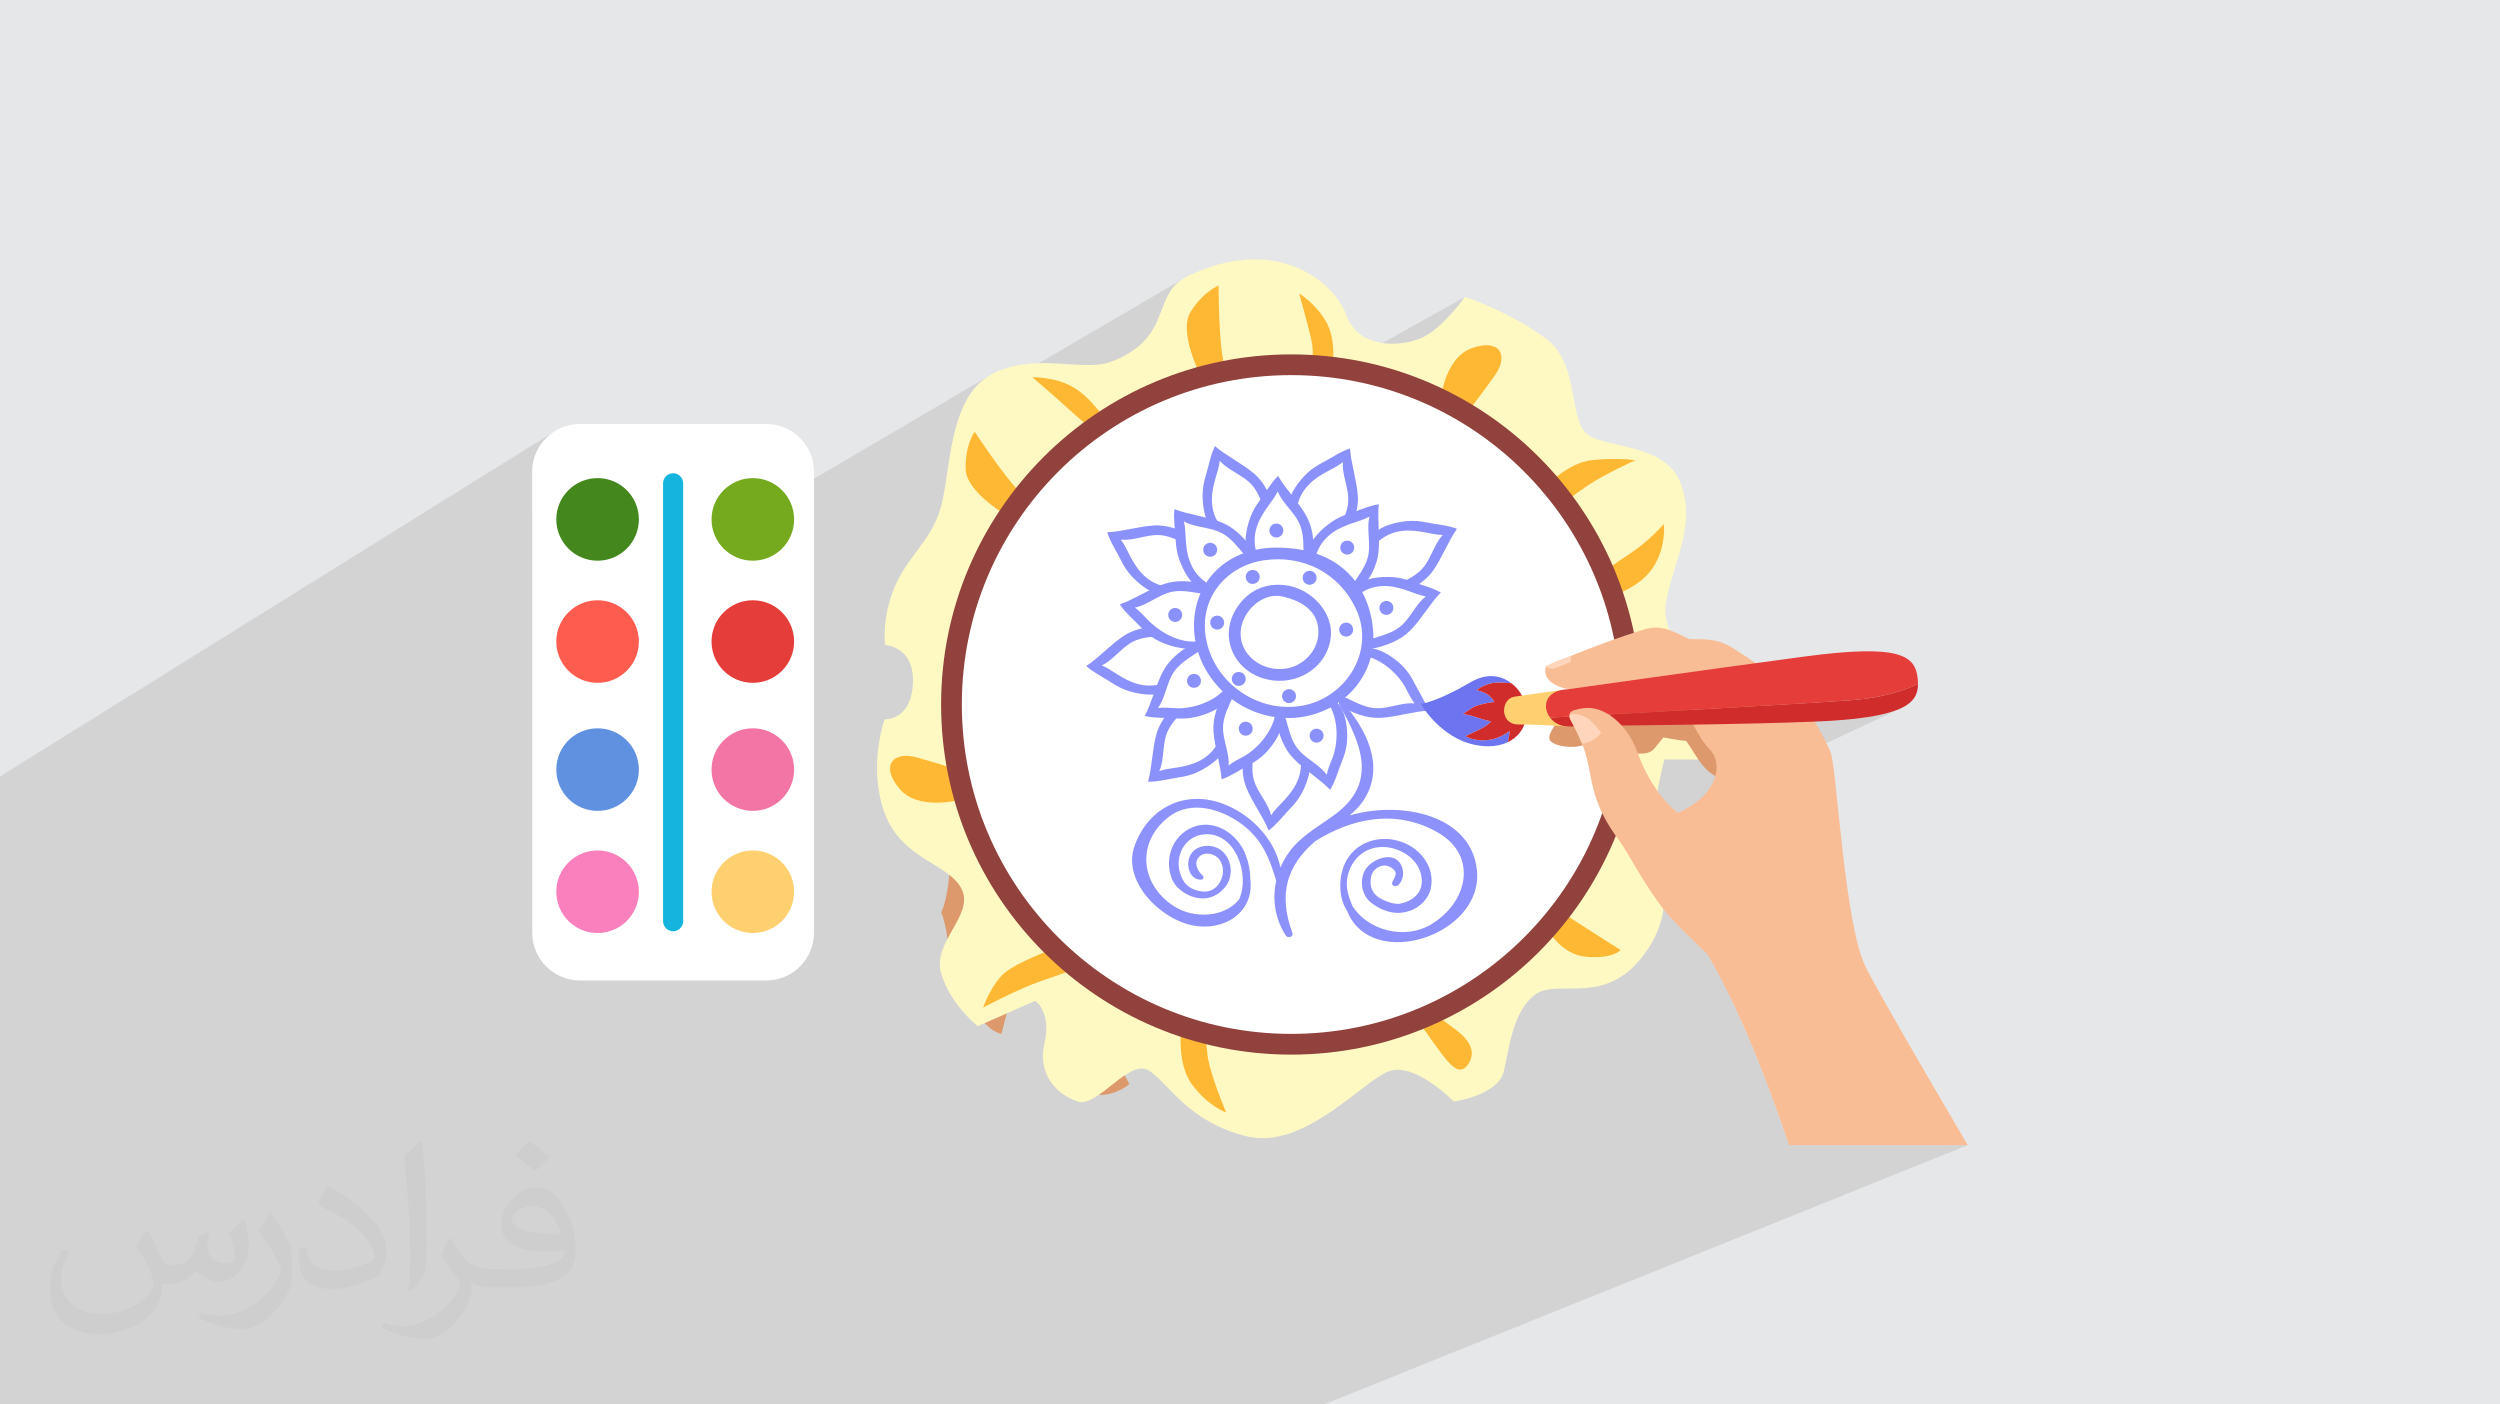<?xml version="1.0" encoding="UTF-8"?>
<!DOCTYPE svg PUBLIC "-//W3C//DTD SVG 1.1//EN" "http://www.w3.org/Graphics/SVG/1.1/DTD/svg11.dtd">
<!-- Creator: CorelDRAW 2020 (64-Bit) -->
<svg xmlns="http://www.w3.org/2000/svg" xml:space="preserve" width="94.192mm" height="52.917mm" version="1.1" style="shape-rendering:geometricPrecision; text-rendering:geometricPrecision; image-rendering:optimizeQuality; fill-rule:evenodd; clip-rule:evenodd"
viewBox="0 0 9404.92 5283.66"
 xmlns:xlink="http://www.w3.org/1999/xlink"
 xmlns:xodm="http://www.corel.com/coreldraw/odm/2003">
 <defs>
  <style type="text/css">
   <![CDATA[
    .fil0 {fill:#E6E7E8}
    .fil16 {fill:#14B4DF;fill-rule:nonzero}
    .fil20 {fill:#44871D;fill-rule:nonzero}
    .fil18 {fill:#6091E0;fill-rule:nonzero}
    .fil11 {fill:#6C75EF;fill-rule:nonzero}
    .fil22 {fill:#76AA1E;fill-rule:nonzero}
    .fil8 {fill:#8B91FB;fill-rule:nonzero}
    .fil9 {fill:#8C91FC;fill-rule:nonzero}
    .fil6 {fill:#91423C;fill-rule:nonzero}
    .fil12 {fill:#D12C2C;fill-rule:nonzero}
    .fil3 {fill:#DD996B;fill-rule:nonzero}
    .fil14 {fill:#E53D39;fill-rule:nonzero}
    .fil21 {fill:#F275A5;fill-rule:nonzero}
    .fil17 {fill:#F980BC;fill-rule:nonzero}
    .fil10 {fill:#F9BD95;fill-rule:nonzero}
    .fil4 {fill:#FEF9C3;fill-rule:nonzero}
    .fil19 {fill:#FF5C50;fill-rule:nonzero}
    .fil5 {fill:#FFB834;fill-rule:nonzero}
    .fil13 {fill:#FFD070;fill-rule:nonzero}
    .fil15 {fill:#FFD6BB;fill-rule:nonzero}
    .fil7 {fill:white;fill-rule:nonzero}
    .fil2 {fill:#373435;fill-opacity:0.031}
    .fil1 {fill:#2B2A29;fill-opacity:0.102}
   ]]>
  </style>
 </defs>
 <g id="Layer_x0020_1">
  <polygon class="fil0" points="-0,0 9404.92,0 9404.92,5283.66 -0,5283.66 "/>
  <polygon class="fil1" points="-0,4634.22 -0,4637.76 -0,4642.37 -0,4646.6 -0,4648.55 -0,4650.53 -0,4653.32 -0,4653.8 -0,4655.87 -0,4657.1 -0,4661.18 -0,4663.94 -0,4667.77 -0,4686.27 -0,4687.7 -0,4688.53 -0,4689.3 -0,4693.96 -0,4696.48 -0,4699.05 -0,4702.98 -0,4707.46 -0,4709.1 -0,4709.13 -0,4709.8 -0,4710 -0,4715.47 -0,4716.35 -0,4720.34 -0,4724.61 -0,4725.66 -0,4730.08 -0,4733.65 -0,4742.77 -0,4745.51 -0,4755.55 -0,4758.24 -0,4760.66 -0,4766.17 -0,4769.08 -0,4778.14 -0,4785.92 -0,4790.4 -0,4790.91 -0,4790.94 -0,4791.87 -0,4803 -0,4811.35 -0,4812.89 -0,4815.92 -0,4819.61 -0,4820.34 -0,4825.81 -0,4835.95 -0,4839.68 -0,4842.42 -0,4865.77 -0,4870.03 -0,4883.78 -0,4886.46 -0,4888.57 -0,4893.24 -0,4899.42 -0,4901.74 -0,4914.44 -0,4919.06 -0,4931.95 -0,4933.59 -0,4949.35 -0,4951.98 -0,4963.3 -0,4964.89 -0,4981.83 -0,4984.29 -0,4987.42 -0,4989.42 -0,4993.26 -0,4996.56 -0,4997.15 -0,5004.81 -0,5012.14 -0,5015.46 -0,5019.24 -0,5022.88 -0,5030.38 -0,5044.99 -0,5063.86 -0,5080.63 -0,5082.4 -0,5083.17 -0,5090.08 -0,5099.85 -0,5112.01 -0,5114.57 -0,5115.11 -0,5127.95 -0,5130.43 -0,5133.3 -0,5135.62 -0,5146.68 -0,5148.14 -0,5150.7 -0,5154.97 -0,5156.76 -0,5158.44 -0,5159.63 -0,5162 -0,5164.21 -0,5170.37 -0,5172.52 -0,5174.5 -0,5177.33 -0,5185.95 -0,5193.59 -0,5221.58 -0,5225.52 -0,5232.02 -0,5241.71 -0,5242.43 -0,5244.91 -0,5251.37 -0,5251.45 -0,5254.84 -0,5261.77 -0,5262.24 -0,5283.66 0.01,5283.66 1.84,5283.66 5.41,5283.66 11.45,5283.66 14.28,5283.66 37.98,5283.66 75.08,5283.66 77.79,5283.66 97.51,5283.66 109.3,5283.66 132.83,5283.66 133.72,5283.66 142.26,5283.66 142.82,5283.66 146.39,5283.66 179.14,5283.66 194.15,5283.66 204.77,5283.66 208.82,5283.66 231.06,5283.66 267.54,5283.66 272.95,5283.66 288.54,5283.66 310.52,5283.66 327.01,5283.66 334.3,5283.66 343.95,5283.66 354.69,5283.66 380.48,5283.66 389.06,5283.66 398.34,5283.66 449.13,5283.66 454.01,5283.66 464.05,5283.66 478.79,5283.66 479.25,5283.66 494.95,5283.66 500.96,5283.66 514.56,5283.66 518.66,5283.66 523.43,5283.66 543.59,5283.66 553.59,5283.66 560.78,5283.66 575.79,5283.66 579.82,5283.66 579.86,5283.66 581.83,5283.66 599.13,5283.66 603.16,5283.66 610.25,5283.66 621.16,5283.66 635.56,5283.66 637.85,5283.66 644.53,5283.66 649.68,5283.66 656.9,5283.66 669.34,5283.66 678.77,5283.66 745.69,5283.66 762.88,5283.66 772.33,5283.66 775.29,5283.66 775.51,5283.66 777.79,5283.66 809.78,5283.66 812.59,5283.66 823.52,5283.66 825.94,5283.66 830.62,5283.66 853.94,5283.66 876.52,5283.66 882.54,5283.66 884.31,5283.66 922.27,5283.66 933.78,5283.66 955.22,5283.66 956.25,5283.66 964.82,5283.66 970.49,5283.66 971.72,5283.66 973.85,5283.66 1003.37,5283.66 1009.43,5283.66 1009.47,5283.66 1048.1,5283.66 1069.73,5283.66 1083.27,5283.66 1110.09,5283.66 1136.52,5283.66 1140.87,5283.66 1148.57,5283.66 1151.33,5283.66 1153.58,5283.66 1155.2,5283.66 1157.69,5283.66 1161.26,5283.66 1227.05,5283.66 1244.68,5283.66 1280.06,5283.66 1280.41,5283.66 1292.09,5283.66 1305.31,5283.66 1336.43,5283.66 1364.15,5283.66 1371.11,5283.66 1404.38,5283.66 1497.32,5283.66 1505.69,5283.66 1506.41,5283.66 1524.6,5283.66 1535.51,5283.66 1538.69,5283.66 1547.82,5283.66 1560.51,5283.66 1571.38,5283.66 1597.17,5283.66 1608.04,5283.66 1631.01,5283.66 1632.02,5283.66 1638.5,5283.66 1667.62,5283.66 1703.46,5283.66 1833.46,5283.66 1855.84,5283.66 2069.86,5283.66 2144.38,5283.66 2156.72,5283.66 2186.59,5283.66 2190.98,5283.66 2234.12,5283.66 2306.75,5283.66 2315.48,5283.66 2346.56,5283.66 2355.66,5283.66 2430.44,5283.66 2431.02,5283.66 2438.6,5283.66 2438.8,5283.66 2506.91,5283.66 2569.08,5283.66 2645.01,5283.66 2660.76,5283.66 2771.2,5283.66 2878.22,5283.66 2909.8,5283.66 3017.65,5283.66 4367.49,5283.66 4980,5283.66 7402.57,4308.01 6730.41,4308.01 6722.26,4284.02 6713.89,4259.64 6705.28,4234.89 6696.44,4209.8 6687.39,4184.41 6678.12,4158.75 6668.63,4132.88 6658.95,4106.81 6649.06,4080.59 6638.98,4054.25 6628.7,4027.82 6618.25,4001.35 6607.61,3974.86 6596.79,3948.4 6585.81,3921.99 6574.66,3895.68 6563.34,3869.5 6551.88,3843.49 6540.27,3817.67 6528.51,3792.1 6516.6,3766.8 6511.45,3756.09 6770.96,3642.64 6758.11,3647.56 6744.7,3652.07 6730.79,3656.17 6716.49,3659.86 6701.86,3663.11 6687,3665.95 6671.99,3668.36 6656.91,3670.32 6641.84,3671.85 6626.89,3672.94 6612.11,3673.58 6597.6,3673.76 6583.45,3673.48 6569.73,3672.74 6556.54,3671.53 6543.95,3669.85 6532.06,3667.7 6520.94,3665.06 6510.67,3661.94 6501.35,3658.33 6493.05,3654.23 6485.87,3649.62 6479.88,3644.51 6468.61,3633.36 6456.35,3621.42 6443.25,3608.8 6429.47,3595.61 6423.89,3590.28 6416.95,3578.47 6404.01,3557.22 6390.98,3536.62 6377.87,3516.67 6372.28,3507.73 6366.49,3497.35 6360.52,3485.62 6354.41,3472.69 6348.17,3458.64 6341.83,3443.61 6335.41,3427.7 6328.94,3411.02 6322.45,3393.68 6315.96,3375.81 6309.49,3357.52 6303.07,3338.91 6296.72,3320.1 6290.47,3301.21 6284.34,3282.34 6278.35,3263.62 6272.54,3245.16 6266.92,3227.06 6261.53,3209.45 6256.38,3192.43 6251.51,3176.12 6246.92,3160.64 6242.65,3146.09 6238.73,3132.59 6235.18,3120.25 6232.03,3109.18 6229.28,3099.52 6228.54,3096.88 6313.74,3057.07 6328.45,3050.1 6344.07,3041.71 6344.75,3041.29 7147.03,2666.43 7136.18,2670.96 7124.3,2675.3 7111.35,2679.45 7097.3,2683.43 7082.09,2687.2 7065.68,2690.79 7048.05,2694.16 7029.14,2697.33 7008.91,2700.28 6987.31,2703.03 6964.32,2705.54 6939.87,2707.84 6926.41,2708.91 7215.45,2573.21 7204.67,2578.14 7193.32,2583.01 7181.4,2587.81 7168.89,2592.53 7155.79,2597.12 7142.07,2601.57 7127.74,2605.86 7112.78,2609.98 7097.2,2613.89 7080.95,2617.57 7064.07,2621 7046.51,2624.17 7028.28,2627.03 7009.38,2629.58 6989.77,2631.8 6969.47,2633.64 6952.76,2634.94 6933.14,2636.37 6910.79,2637.93 6885.85,2639.59 6858.51,2641.38 6828.92,2643.26 6797.28,2645.24 6763.74,2647.29 6728.47,2649.42 6691.65,2651.62 6653.44,2653.87 6614.01,2656.17 6573.54,2658.52 6532.18,2660.89 6490.11,2663.3 6447.52,2665.71 6404.55,2668.13 6361.38,2670.56 6344.73,2671.49 6343.55,2668.83 6336.34,2652.07 6329.97,2636.77 6324.53,2623.32 6320.11,2612.15 6316.84,2603.65 6314.8,2598.25 6314.1,2596.35 6313.22,2596.4 6310.67,2596.55 6306.5,2596.79 6300.83,2597.11 6293.74,2597.49 6285.33,2597.92 6275.69,2598.4 6264.9,2598.92 6253.05,2599.44 6240.25,2599.99 6226.58,2600.53 6212.14,2601.07 6197,2601.58 6181.27,2602.06 6173.39,2602.27 6172.89,2582.53 6167.81,2515.64 6159.44,2449.72 6147.85,2384.86 6133.14,2321.14 6115.4,2258.64 6104.45,2226.27 6119.23,2218.84 6130.67,2212.68 6142.66,2205.61 6154.98,2197.59 6167.39,2188.61 6179.66,2178.63 6191.58,2167.66 6202.88,2155.65 6213.36,2142.58 6222.79,2128.43 6230.95,2113.74 6237.87,2099.18 6243.63,2084.84 6248.35,2070.84 6252.11,2057.32 6255.03,2044.35 6257.2,2032.08 6258.71,2020.62 6259.68,2010.07 6260.19,2000.56 6260.35,1992.19 6260.26,1985.09 6260.02,1979.36 6259.72,1975.14 6259.47,1972.51 6259.36,1971.62 6045.36,2080.68 6044.73,2079.28 6015.64,2022.49 5983.93,1967.33 5949.67,1913.89 5916.3,1866.96 5918.65,1865.15 5934.77,1853.14 5953.43,1839.76 5974.53,1825.27 5986.32,1817.63 5986.58,1817.47 6152.21,1731.18 6151.34,1731.07 6148.78,1730.75 6144.63,1730.28 6138.98,1729.71 6131.92,1729.08 6123.55,1728.42 6113.94,1727.8 6103.21,1727.27 6091.44,1726.85 6078.72,1726.6 6065.14,1726.56 6050.79,1726.78 6035.76,1727.3 6020.16,1728.18 6004.06,1729.46 5987.57,1731.18 5971.05,1733.96 5954.87,1738.23 5939.15,1743.75 5923.96,1750.29 5909.41,1757.64 5852.3,1787.61 5832.45,1764.71 5788.85,1718.96 5743.1,1675.35 5695.31,1633.96 5645.55,1594.86 5593.91,1558.13 5540.89,1524.14 5548.54,1514.15 5556.92,1503.13 5565.8,1491.37 5575.11,1478.96 5584.73,1466.01 5594.56,1452.65 5604.51,1438.98 5614.47,1425.12 5624.35,1411.18 5633.13,1397.36 5639.92,1383.9 5644.72,1370.92 5647.57,1358.56 5648.47,1346.98 5647.44,1336.3 5644.5,1326.67 5639.68,1318.23 5632.99,1311.13 5624.45,1305.48 5614.09,1301.46 5601.91,1299.18 5587.94,1298.8 5572.19,1300.46 5554.7,1304.29 5535.47,1310.43 5516.5,1319.23 5331.07,1421.26 5310.37,1413.1 5249.16,1392.4 5186.67,1374.65 5170.39,1370.89 5365.24,1262.61 5379.7,1253.56 5394.05,1243.13 5408.18,1231.62 5421.93,1219.31 5435.19,1206.53 5447.81,1193.55 5459.67,1180.68 5470.64,1168.22 5480.56,1156.45 5489.33,1145.68 5496.8,1136.2 5502.85,1128.31 5507.32,1122.31 5510.11,1118.49 5511.07,1117.15 5087.52,1353.62 5058.07,1348.36 5015.92,1343 5016.13,1335.28 5016.08,1323.84 5015.6,1311.56 5014.6,1298.63 5012.96,1285.2 5010.6,1271.45 5007.42,1257.51 5003.31,1243.58 4998.16,1229.81 4991.9,1216.36 4984.7,1203.47 4976.91,1191.28 4968.67,1179.79 4960.13,1169.04 4951.44,1159.04 4942.75,1149.8 4934.19,1141.36 4925.92,1133.72 4918.07,1126.9 4910.8,1120.94 4904.25,1115.84 4898.56,1111.63 4893.88,1108.31 4890.37,1105.93 4888.14,1104.48 4887.37,1103.99 4591.51,1273.48 4591.08,1268.37 4589.39,1243.63 4588,1218.69 4586.89,1194.11 4586.02,1170.43 4585.36,1148.15 4584.89,1127.84 4584.57,1110.02 4584.37,1095.22 4584.27,1083.99 4584.23,1076.86 4584.22,1074.36 4581.73,1075.41 4574.74,1078.83 4564.01,1085.02 4353.69,1207.26 4355.52,1203.26 4360.31,1191.93 4364.81,1180.65 4369.13,1169.49 4373.35,1158.45 4377.58,1147.56 4381.94,1136.87 4386.5,1126.39 4391.38,1116.17 4396.67,1106.22 4402.49,1096.58 4408.93,1087.28 4416.07,1078.35 4424.04,1069.82 4432.94,1061.72 4442.85,1054.08 4453.89,1046.94 3622.04,1533.93 3627.39,1522.29 3635.38,1506.85 3644.03,1492.02 3653.42,1477.86 3663.55,1464.43 3674.5,1451.78 3686.28,1439.99 3698.94,1429.1 3712.51,1419.17 3727.05,1410.27 2957.63,1862.73 2951.98,1855.17 2941.96,1844.15 2930.92,1834.12 2918.96,1825.18 2906.16,1817.4 2892.58,1810.86 2878.3,1805.64 2863.42,1801.81 2848,1799.46 2832.12,1798.66 2816.24,1799.46 2800.82,1801.81 2785.93,1805.64 2771.66,1810.86 2758.08,1817.4 2570.04,1929.33 2570.04,1818.09 2569.27,1810.49 2567.05,1803.4 2563.56,1796.98 2558.93,1791.38 2553.32,1786.75 2546.9,1783.26 2539.82,1781.04 2532.24,1780.27 2524.64,1781.04 2517.55,1783.26 2511.12,1786.75 2377.14,1867.56 2376.88,1867.13 2367.94,1855.17 2357.91,1844.15 2346.88,1834.12 2334.92,1825.18 2322.11,1817.4 2308.54,1810.86 2294.26,1805.64 2279.38,1801.81 2263.95,1799.46 2248.08,1798.66 2232.2,1799.46 2216.77,1801.81 2201.9,1805.64 2187.62,1810.86 2174.05,1817.4 2161.24,1825.18 2002.35,1922.26 2002.35,1774.07 2003.28,1755.84 2006,1738.13 2010.43,1721.01 2016.47,1704.59 2024.03,1688.96 2033.01,1674.21 2043.34,1660.42 2054.91,1647.7 2067.63,1636.12 2081.41,1625.8 -0,2921.01 -0,3011.03 -0,3145.67 -0,3169.51 -0,3301.36 -0,3306.91 -0,3360.59 -0,3392.6 -0,3459.09 -0,3471.33 -0,3481.27 -0,3559.96 -0,3582.38 -0,3601.98 -0,3654.35 -0,3686.53 -0,3696.56 -0,3737.75 -0,3738.64 -0,3752.37 -0,3774.36 -0,3786.67 -0,3788.04 -0,3802.59 -0,3862.67 -0,3882.82 -0,3883.53 -0,3903.86 -0,3913.25 -0,3929.03 -0,3955.17 -0,3967.22 -0,3987.24 -0,3989.02 -0,3994.22 -0,4010.55 -0,4015.18 -0,4017.71 -0,4037.84 -0,4074.32 -0,4087.34 -0,4096.08 -0,4104.01 -0,4131.39 -0,4175.3 -0,4223.23 -0,4232.39 -0,4272.26 -0,4276.41 -0,4285.73 -0,4304.76 -0,4305.22 -0,4314.17 -0,4324.91 -0,4347.92 -0,4351.03 -0,4365.5 -0,4375.28 -0,4401.62 -0,4408.46 -0,4417.95 -0,4420.14 -0,4422.38 -0,4428.04 -0,4445.63 -0,4453.1 -0,4453.15 -0,4461.93 -0,4462.63 -0,4462.71 -0,4466.4 -0,4466.44 -0,4471.16 -0,4481.22 -0,4481.98 -0,4488.06 -0,4497.19 -0,4508.36 -0,4511.11 -0,4511.19 -0,4514.91 -0,4522.13 -0,4544.12 -0,4544.69 -0,4550.15 -0,4550.5 -0,4556.73 -0,4558.84 -0,4560.82 -0,4561.6 -0,4568.88 -0,4577.26 -0,4577.36 -0,4580.01 -0,4585.38 -0,4585.78 -0,4587.86 -0,4591.73 -0,4591.87 -0,4594.14 -0,4595.56 -0,4595.6 -0,4595.87 -0,4597.13 -0,4606.68 -0,4613.33 -0,4615.3 -0,4621.71 -0,4626.83 -0,4626.97 "/>
  <path class="fil2" d="M557.14 4629.28c17.95,27.21 29.6,53.36 40.96,82.43 8.45,16.91 12.93,48.09 52.57,48.09 11.61,0 28.28,-3.42 43.06,-11.61 16.63,-8.73 29.32,-21.94 35.94,-42l15.85 -53.36 38.57 -19.02 2.64 2.64c-5.27,20.09 -6.59,39.36 -6.59,54.43 0,44.63 38.57,61.56 69.22,61.56 17.95,0 34.09,-8.73 34.09,-25.11 0,-21.13 -8.98,-57.06 -20.62,-89.29 17.95,-17.95 35.94,-35.94 56.53,-50.47l3.17 1.6c8.98,38.04 14,75.56 14,100.66 0,24.57 -10.83,51.79 -19.81,69.49 -18.49,34.87 -51.25,62.62 -90.87,62.62 -30.1,0 -63.65,-15.07 -86.66,-43.06l-1.32 0c-21.66,26.96 -55.22,51.25 -108.86,51.25l-16.63 0c-2.64,35.41 -10.29,60.49 -21.94,82.95 -31.95,62.34 -126.81,106.47 -216.1,106.47 -124.17,0 -186.51,-71.59 -186.51,-166.96 0,-58.91 19.27,-113.6 48.88,-152.42l24.29 10.04c-18.49,35.41 -30.91,68.68 -30.91,101.45 0,89.29 72.66,131.83 156.4,131.83 77.68,0 173.83,-49.41 191.28,-106.72 -6.59,-62.62 -30.1,-91.93 -66.04,-148.99 10.83,-19.02 24.83,-38.04 42.28,-58.38l3.17 0 0 0 0 0 -0.02 -0.09zm1432.14 -336.04c26.15,16.39 51.79,35.66 76.87,57.85 -14,19.81 -31.45,37.79 -53.11,53.64 -25.11,-20.34 -50.19,-37.79 -75.84,-56.27 17.42,-19.55 34.62,-38.29 52.04,-55.22l0 0 0 0 0 0 0 0 0 0 0.03 0zm13.47 244.11c-42.28,0 -76.87,27.75 -76.87,48.34 0,44.13 84.53,57.85 185.72,57.31 -12.68,-51.79 -57.06,-105.68 -108.86,-105.68l0.01 0.03zm-94.86 236.19c54.96,0 103.04,-1.6 139.74,-10.83 40.96,-10.29 75.56,-30.91 75.56,-45.17 0,-3.7 0,-8.19 -1.32,-11.89 -22.98,2.11 -49.41,2.11 -72.38,2.11 -74.49,0 -131.55,-16.91 -154.02,-58.66 -5.55,-11.61 -9.51,-24.57 -9.51,-39.36 0,-40.43 17.42,-79.79 48.09,-107 25.61,-22.45 53.89,-36.44 82.67,-36.44 52.04,0 93.51,41.75 122.57,107.54 15.85,35.94 26.68,77.4 26.68,129.72 0,34.87 -9.51,64.19 -31.17,85.85 -40.43,39.11 -114.92,53.89 -229.04,53.89l-51.79 0 0 0 -13.47 0c-28.28,0 -48.62,-5.02 -64.72,-17.42l-2.64 0c0.79,6.59 1.32,12.93 1.32,19.02 0,25.61 -8.45,58.38 -25.61,84.53 -50.72,75.3 -105.68,108.04 -153.24,108.04 -48.09,0 -107,-18.49 -160.11,-42.54l9.51 -18.49c17.17,7.13 40.96,11.89 73.7,11.89 85.85,0 198.66,-82.43 212.66,-163 -3.17,-6.59 -8.98,-15.32 -17.17,-24.57 -25.11,-29.85 -40.96,-54.68 -55.75,-80.83 12.68,-25.11 24.29,-45.17 35.13,-63.4l4.49 -0.53c36.72,74.77 69.99,117.55 144.23,117.55l11.61 0 0 0 53.89 0 0 0 0 0 0 0 0 0 0 0 0.09 0.01zm-371.98 79c6.34,-34.34 6.87,-72.91 6.87,-108.86l0 -53.36c0,-99.6 -12.68,-244.36 -22.98,-338.68 17.95,-19.27 43.06,-42 62.87,-57.31l5.81 1.6c13.47,118.62 16.63,256 16.63,383.06 0,33.3 -1.32,65.79 -4.49,89.55 -1.85,30.1 -19.27,52.83 -56.53,87.7l-8.19 -3.7zm-382.8 -157.19c1.85,46.77 24.83,83.49 105.15,83.49 49.93,0 92.19,-12.93 138.96,-35.13 8.45,-3.7 12.93,-8.73 12.93,-12.93 0,-29.32 -22.45,-68.15 -60.23,-103.55 -36.72,-33.3 -85.34,-62.62 -130.76,-82.18 -15.6,-6.59 -20.62,-13.47 -20.62,-20.09 0,-13.47 17.95,-41.75 32.77,-62.09l5.02 -0.53c52.04,27.21 110.17,67.64 153.24,112.53 39.11,41.47 63.4,83.49 63.4,129.19 0,33.81 -10.29,65.51 -26.96,95.11 -57.06,28.79 -117.83,50.72 -178.06,50.72 -73.17,0 -123.1,-34.34 -123.1,-114.92 0,-8.73 0,-22.19 3.17,-39.64l25.11 0 0 0 0 0 0 0 0 0 0 0 -0.02 0zm-132.37 -132.9l45.45 73.45c16.63,27.21 32.23,56.81 32.23,103.55l0 59.7c0,48.34 -30.91,100.13 -80.83,151.38 -39.11,34.62 -73.7,49.41 -105.68,49.41 -47.55,0 -101.98,-14.79 -164.85,-41.75l7.13 -18.49c19.81,5.27 42.79,9.77 71.06,9.77 90.36,-0.53 182.8,-66.57 225.08,-147.15 5.02,-9.26 6.87,-17.95 6.87,-24.04 0,-9.26 -5.02,-19.55 -8.98,-28.79 -22.98,-43.31 -48.62,-82.95 -76.87,-119.68 14.79,-23.25 29.6,-45.7 45.7,-67.9l3.7 0.53 0 0 0 0 0 0 0 0 0 0 -0.02 0.01z"/>
  <g id="_2027194321248">
   <g>
    <path class="fil3" d="M3572.99 3267.72c0,0 -5.86,113.04 -32.61,164.75 23.99,53.02 26.75,141.31 26.75,141.31l38.34 0c0,0 119.77,-156 92.47,-231.85 -27.34,-75.84 -124.95,-74.21 -124.95,-74.21z"/>
    <path class="fil3" d="M3972.92 3863.52c-2.99,-23.33 8.61,79.46 64.98,145.48 38.52,45.13 59.65,109.07 95.46,110.11 67.16,2.01 115.33,-40.81 115.33,-40.81 0,0 -101.8,-196.81 -163.61,-250.72 -61.84,-53.92 -112.15,35.94 -112.15,35.94z"/>
    <path class="fil3" d="M3647.18 3751.07c0,0 22.87,61.01 57.3,97.94 34.47,36.9 62.89,40.43 62.89,40.43 0,0 35.95,-135.25 33.69,-138.37 -2.24,-3.14 -137.07,-5.85 -153.89,0z"/>
    <path class="fil4" d="M4180.03 1360.8c-106.38,40.78 -292.69,-39.71 -452.98,49.48 -160.29,89.18 -150.31,364.21 -186.67,495.02 -36.32,130.77 -126.92,186.52 -175.7,305.01 -48.79,118.46 -34.85,216.02 -34.85,216.02 0,0 111.51,4.96 104.52,145.34 -6.95,140.37 -106.38,134.49 -106.38,134.49 0,0 -64.54,175.97 0,352.26 64.58,176.32 244.44,190.23 290.41,287.79 45.95,97.57 -111.35,196.87 -78,314.46 33.37,117.63 137.89,199.69 137.89,199.69l216.02 -95.25c0,0 62.73,41.04 34.87,159.54 -27.89,118.46 48.79,194.49 125.43,219.21 76.66,24.7 195.12,-169.15 271.79,-114.05 76.67,55.12 146.35,190.22 362.37,244.63 216.03,54.41 439.05,-209.15 536.62,-244.63 97.55,-35.48 243.91,114.05 243.91,114.05 0,0 167.24,-22.81 188.15,-114.05 20.92,-91.22 34.87,-228.46 118.48,-288.79 83.63,-60.28 253.87,44.24 398.7,-136.95 144.87,-181.19 68.21,-338.87 47.31,-423.8 -20.9,-84.92 38.98,-322.83 38.98,-322.83l260.68 0c0,0 20.93,-203.13 -62.71,-285.77 -83.64,-82.61 -223.01,-170.09 -188.17,-324.96 34.84,-154.9 104.52,-270.17 55.74,-418.12 -48.79,-147.95 -229.97,-139.68 -334.49,-182.11 -104.55,-42.47 -34.84,-271.48 -181.19,-376.49 -146.35,-105.01 -299.69,-152.84 -299.69,-152.84 0,0 -83.62,118.49 -160.26,152.84 -76.66,34.35 -236.96,47.74 -285.74,-84.11 -48.78,-131.86 -271.76,-306.64 -598.92,-145.56 -137.68,67.79 -49.19,229.67 -286.12,320.48z"/>
    <path class="fil5" d="M4516.28 1411.18c0,0 -85.36,-162.58 -36.58,-239.25 48.79,-76.66 104.52,-97.57 104.52,-97.57 0,0 0.15,220.62 20.9,296.18 20.78,75.57 -88.84,40.64 -88.84,40.64z"/>
    <path class="fil5" d="M3794.2 1942.96c0,0 -160.46,-89.28 -161.65,-180.16 -1.16,-90.83 34.03,-138.86 34.03,-138.86 0,0 120.96,184.49 179.71,236.34 58.75,51.86 -52.09,82.67 -52.09,82.67z"/>
    <path class="fil5" d="M4887.37 1103.99c0,0 28.93,102.3 44.44,167.24 15.51,64.99 0,107.17 0,107.17l81.01 0c0,0 15.66,-91.48 -20.92,-162.03 -36.58,-70.54 -104.53,-112.37 -104.53,-112.37z"/>
    <path class="fil5" d="M3883.53 1419.31c0,0 81.13,68.7 130.28,113.92 49.17,45.21 102.64,88.87 102.64,88.87l44.4 -39.86c0,0 -58.08,-90.02 -127.86,-128.11 -69.76,-38.09 -149.47,-34.82 -149.47,-34.82z"/>
    <path class="fil5" d="M5417.88 1519.5c0,0 10.46,-169.85 117.59,-209.07 107.16,-39.18 141.13,26.41 88.88,100.76 -52.29,74.36 -112.39,150.15 -112.39,150.15l-94.08 -41.84z"/>
    <path class="fil5" d="M3619.98 3006.74c0,0 -163.38,47.62 -236.52,-39.94 -73.13,-87.58 -22.9,-141.75 64.75,-117.69 87.66,24.03 179.31,54.97 179.31,54.97l-7.54 102.66z"/>
    <path class="fil5" d="M5820.33 1825.27c0,0 78.4,-83.62 167.24,-94.09 88.88,-10.43 164.64,0 164.64,0 0,0 -118.29,54.15 -177.67,94.09 -59.43,39.94 -94.09,70.55 -94.09,70.55l-60.12 -70.55z"/>
    <path class="fil5" d="M3977.94 3563.13c0,0 -148.95,54.87 -198.61,96.69 -49.64,41.83 -81.01,130.66 -81.01,130.66 0,0 138.49,-73.18 216.89,-99.3 78.41,-26.15 130.66,-47.04 130.66,-47.04l-67.94 -81.02z"/>
    <path class="fil5" d="M4445.72 3853.21c0,0 -23.53,143.74 39.19,227.36 62.73,83.63 128.06,104.52 128.06,104.52 0,0 -62.73,-146.34 -70.55,-218.2l-7.85 -71.85 -88.85 -41.83z"/>
    <path class="fil5" d="M5331.64 3834.91c0,0 36.57,54.87 81.01,114.98 44.43,60.12 78.41,99.31 109.77,54.91 31.36,-44.43 9.34,-88.41 -41.83,-128.07 -51.16,-39.67 -88.84,-62.72 -88.84,-62.72l-60.12 20.9z"/>
    <path class="fil5" d="M5820.33 3492.56c0,0 49.64,99.31 148.95,107.16 99.3,7.83 129.24,-26.14 127.36,-26.14 -1.91,0 -221.44,-141.13 -221.44,-141.13l-54.87 60.11z"/>
    <path class="fil5" d="M6259.36 1971.62c0,0 -57.5,65.33 -125.45,109.77 -67.94,44.39 -96.69,67.94 -96.69,67.94l36.61 88.84c0,0 101.91,-31.36 148.95,-109.73 47.04,-78.41 36.57,-156.81 36.57,-156.81z"/>
    <path class="fil6" d="M6174.61 2650.31c0,727.42 -589.68,1317.13 -1317.13,1317.13 -727.42,0 -1317.1,-589.71 -1317.1,-1317.13 0,-727.42 589.68,-1317.13 1317.1,-1317.13 727.45,0 1317.13,589.71 1317.13,1317.13z"/>
    <path class="fil7" d="M6096.63 2650.31c0,684.34 -554.78,1239.12 -1239.12,1239.12 -684.35,0 -1239.12,-554.78 -1239.12,-1239.12 0,-684.34 554.77,-1239.12 1239.12,-1239.12 684.34,0 1239.12,554.78 1239.12,1239.12z"/>
    <path class="fil8" d="M5192.36 2700.54c58.23,-2.64 123.33,-24.17 180.44,-26.93 -11.1,-35.98 -35.25,-70.98 -52.32,-105.04 -10.92,-21.83 -23.5,-41.4 -40.32,-59.21 -30.2,-32.06 -90.37,-75.4 -138.64,-70.87 -7.27,0.66 -32.16,23.23 -8.69,28.2 75.94,16.04 133.5,81.1 153.22,117.73 10.94,20.41 21.13,43.48 35.39,61.72 -18.41,-1.88 -37.91,1.1 -57.42,5.07 -34.93,7.13 -68.32,17.56 -104.46,11.24 -33.92,-5.9 -64.4,-22.58 -95.22,-37.03 -21.6,-10.14 -37.24,21.19 -16.67,32.95 43.63,24.95 93.63,44.49 144.7,42.18z"/>
    <path class="fil8" d="M4378.14 2197.21c-55.13,18.87 -111.59,57.8 -165.62,76.49 20.75,31.39 53.73,58.22 79.71,86.15 16.6,17.87 34.18,33.09 55.3,45.5 38,22.29 116.12,46.58 161.14,28.7 6.81,-2.7 15.74,-22.56 -8.2,-20.7 -77.39,5.92 -150.43,-48.76 -179.63,-78.41 -16.27,-16.49 -32.49,-35.8 -51.3,-49.27 18.17,-3.39 36.06,-11.71 53.69,-21.02 31.53,-16.64 60.63,-36.04 97.09,-40.12 34.23,-3.82 68.18,3.59 101.8,8.85 23.56,3.68 29.79,-30.78 6.73,-36.32 -48.85,-11.68 -102.36,-16.42 -150.7,0.14z"/>
    <path class="fil8" d="M4807.19 2516.86c-110.96,-6.47 -179.8,-113.57 -114.84,-211.07 28.35,-42.56 80.75,-72.93 129.96,-62.18 92.17,20.18 129.71,65.36 136.43,115.88 11.65,87.39 -65.36,162.37 -151.56,157.36zm24 -315.85c-91.1,-9.11 -146.33,37.53 -176.47,82.77 -73.73,110.76 -13.3,243.04 112.2,272.18 110.32,25.62 227.23,-42.95 239.66,-161.17 9.49,-89.93 -73.56,-183.59 -175.38,-193.79z"/>
    <path class="fil8" d="M4904.39 2653.72c-159.07,31.51 -320,-71.06 -361.79,-226.51 -44.17,-164.24 63.91,-297.51 212,-319.34 145.92,-21.48 284.08,46.26 347.65,185.54 71.1,155.78 -36.86,328.43 -197.86,360.3zm261.01 -284.77c-14.35,-158 -115.76,-308.93 -364.34,-308.93 -182.21,0 -311.13,125.1 -309.31,297.13 2.04,189.94 167.1,344.78 355.13,344.08 182.72,-0.66 335.56,-145.21 318.52,-332.28z"/>
    <path class="fil8" d="M4953.02 2173.61c0,14.49 -11.77,26.26 -26.26,26.26 -14.5,0 -26.24,-11.77 -26.24,-26.26 0,-14.49 11.74,-26.26 26.24,-26.26 14.49,0 26.26,11.77 26.26,26.26z"/>
    <path class="fil8" d="M5241.85 2286.91c0,14.5 -11.76,26.26 -26.26,26.26 -14.49,0 -26.23,-11.76 -26.23,-26.26 0,-14.49 11.74,-26.26 26.23,-26.26 14.5,0 26.26,11.77 26.26,26.26z"/>
    <path class="fil8" d="M5094.58 2060.03c0,14.5 -11.74,26.26 -26.26,26.26 -14.49,0 -26.23,-11.76 -26.23,-26.26 0,-14.5 11.74,-26.27 26.23,-26.27 14.52,0 26.26,11.77 26.26,26.27z"/>
    <path class="fil8" d="M4686.39 2554.03c0,14.48 -11.76,26.26 -26.25,26.26 -14.5,0 -26.24,-11.78 -26.24,-26.26 0,-14.5 11.74,-26.27 26.24,-26.27 14.49,0 26.25,11.77 26.25,26.27z"/>
    <path class="fil8" d="M4712.65 2741.26c0,14.49 -11.78,26.26 -26.27,26.26 -14.49,0 -26.23,-11.77 -26.23,-26.26 0,-14.49 11.74,-26.26 26.23,-26.26 14.49,0 26.27,11.77 26.27,26.26z"/>
    <path class="fil8" d="M5090.55 2368.48c0,14.5 -11.74,26.26 -26.26,26.26 -14.5,0 -26.24,-11.76 -26.24,-26.26 0,-14.49 11.74,-26.25 26.24,-26.25 14.52,0 26.26,11.76 26.26,26.25z"/>
    <path class="fil8" d="M4738.9 2170.44c0,14.49 -11.77,26.27 -26.26,26.27 -14.5,0 -26.24,-11.78 -26.24,-26.27 0,-14.5 11.74,-26.26 26.24,-26.26 14.49,0 26.26,11.76 26.26,26.26z"/>
    <path class="fil8" d="M4827.97 1995.8c0,14.49 -11.76,26.26 -26.26,26.26 -14.49,0 -26.23,-11.77 -26.23,-26.26 0,-14.49 11.74,-26.26 26.23,-26.26 14.5,0 26.26,11.77 26.26,26.26z"/>
    <path class="fil8" d="M4579.01 2068.24c0,14.5 -11.76,26.26 -26.26,26.26 -14.49,0 -26.23,-11.76 -26.23,-26.26 0,-14.5 11.74,-26.26 26.23,-26.26 14.5,0 26.26,11.76 26.26,26.26z"/>
    <path class="fil8" d="M4875.54 2618.81c0,14.5 -11.74,26.26 -26.26,26.26 -14.5,0 -26.23,-11.76 -26.23,-26.26 0,-14.49 11.73,-26.26 26.23,-26.26 14.52,0 26.26,11.77 26.26,26.26z"/>
    <path class="fil8" d="M4979.27 2767.51c0,14.5 -11.74,26.26 -26.26,26.26 -14.5,0 -26.24,-11.76 -26.24,-26.26 0,-14.49 11.74,-26.25 26.24,-26.25 14.52,0 26.26,11.76 26.26,26.25z"/>
    <path class="fil8" d="M4605.26 2342.23c0,14.5 -11.73,26.26 -26.26,26.26 -14.49,0 -26.23,-11.76 -26.23,-26.26 0,-14.49 11.74,-26.26 26.23,-26.26 14.53,0 26.26,11.77 26.26,26.26z"/>
    <path class="fil8" d="M4517.99 2561.31c0,14.49 -11.77,26.26 -26.26,26.26 -14.5,0 -26.24,-11.77 -26.24,-26.26 0,-14.49 11.74,-26.26 26.24,-26.26 14.49,0 26.26,11.77 26.26,26.26z"/>
    <path class="fil8" d="M4447.31 2313.37c0,14.49 -11.77,26.26 -26.26,26.26 -14.5,0 -26.24,-11.77 -26.24,-26.26 0,-14.49 11.74,-26.26 26.24,-26.26 14.49,0 26.26,11.77 26.26,26.26z"/>
    <path class="fil8" d="M4913.58 1939.28c-28.61,-50.78 -77.18,-99.19 -105.39,-148.89 -27.1,26.14 -47.48,63.44 -70.17,94.05 -14.55,19.6 -26.35,39.65 -34.67,62.67 -14.99,41.46 -29.4,107.67 -3.59,148.66 3.89,6.21 31.94,2.13 25.77,-21.1 -19.92,-75.02 18.34,-132.54 42.18,-166.63 13.27,-18.99 29.28,-38.46 39.1,-59.42 6.64,17.27 18.08,33.33 30.43,48.95 22.12,27.98 46.49,53.08 57.15,88.18 10,32.93 8.91,67.68 9.86,101.68 0.7,23.86 35.72,23.69 36.93,0 2.61,-50.14 -2.5,-103.61 -27.6,-148.14z"/>
    <path class="fil8" d="M4719.67 1783.3c-43.94,-38.29 -105.91,-67.68 -149.1,-105.1 -16.8,33.68 -23.53,75.69 -34.69,112.11 -7.17,23.33 -11.57,46.15 -11.71,70.64 -0.23,33.71 4.83,80.84 24.23,114.67 14.64,1.36 28.93,4.32 42.93,8.55 -0.21,-3.22 -1.05,-6.64 -3.62,-10.4 -43.85,-64.03 -27.02,-131.04 -15.98,-171.16 6.18,-22.32 14.73,-46.02 17.01,-69.08 12.01,14.06 28.18,25.39 45.04,35.98 30.18,18.95 61.55,34.47 83.34,63.99 14.61,19.83 24.11,42.45 32.9,65.31 7.53,-12.98 16.06,-25.56 24.68,-38.29 -13.53,-29.02 -30.92,-56.19 -55.04,-77.21z"/>
    <path class="fil8" d="M4346 1976.61c-58.23,2.27 -123.51,23.39 -180.59,25.8 10.87,36.03 34.79,71.19 51.62,105.37 10.81,21.91 23.28,41.53 39.94,59.48 22.97,24.66 58.99,55.48 96.3,66.78 11.59,-9.05 24.02,-16.69 37.09,-23.22 -2.35,-2.2 -5.31,-4.11 -9.78,-5.07 -75.85,-16.51 -109.56,-76.84 -129,-113.59 -10.84,-20.5 -20.87,-43.62 -35.02,-61.95 18.41,2.01 37.91,-0.84 57.45,-4.72 34.99,-6.9 68.44,-17.13 104.52,-10.57 24.25,4.4 46.69,14.31 68.76,24.95 -3.43,-14.61 -5.86,-29.63 -8.3,-44.81 -29.74,-11.82 -61.05,-19.68 -93.01,-18.44z"/>
    <path class="fil8" d="M4228.77 2391.26c-48.96,31.61 -94.38,83 -142.29,114.14 27.72,25.48 66.21,43.56 98.12,64.41 20.43,13.36 41.16,23.9 64.63,30.83 32.32,9.54 79.01,17.71 116.87,8.46 5.36,-13.7 12.17,-26.6 20.12,-38.86 -3.14,-0.73 -6.68,-0.85 -10.99,0.58 -73.71,24.41 -133.42,-10.34 -168.9,-32.06 -19.73,-12.11 -40.14,-26.93 -61.65,-35.48 16.84,-7.65 32.18,-20.03 47.04,-33.3 26.58,-23.77 50.18,-49.63 84.56,-62.35 23.11,-8.56 47.47,-11.45 71.88,-13.54 -10.41,-10.84 -20.11,-22.53 -29.94,-34.35 -31.62,4.98 -62.58,14.14 -89.44,31.51z"/>
    <path class="fil8" d="M4350.52 2761.17c-15.94,56.07 -16.17,124.63 -31.65,179.65 37.65,0.88 78.49,-10.92 116.23,-16.32 24.17,-3.44 46.7,-9.19 68.94,-19.48 30.56,-14.14 71.06,-38.81 93.42,-70.72 -4.99,-13.82 -8.41,-28.03 -10.52,-42.49 -2.85,1.54 -5.57,3.76 -7.89,7.71 -39.28,66.95 -107.07,80.23 -148.09,87.3 -22.81,3.91 -47.91,6.26 -69.74,14.01 7.63,-16.84 10.98,-36.3 13.4,-56.07 4.28,-35.39 4.98,-70.38 22.44,-102.63 11.7,-21.69 28.11,-39.92 45.06,-57.6 -14.95,-1.27 -29.96,-3.61 -45.13,-6.05 -20.49,24.6 -37.7,51.91 -46.46,82.69z"/>
    <path class="fil8" d="M4688.34 2962.49c21.48,54.17 63.03,108.72 84.28,161.8 30.38,-22.23 55.63,-56.46 82.27,-83.7 17.06,-17.45 31.44,-35.72 42.81,-57.42 15.66,-29.86 32.75,-74.06 31.04,-112.99 -12.37,-7.94 -23.73,-17.12 -34.2,-27.3 -1.31,2.95 -2.12,6.37 -1.57,10.92 9.6,77.01 -36.12,128.84 -64.31,159.39 -15.72,17.01 -34.21,34.15 -46.79,53.6 -4.23,-18 -13.42,-35.48 -23.53,-52.64 -18.14,-30.7 -38.9,-58.87 -44.69,-95.08 -3.88,-24.31 -1.98,-48.78 0.72,-73.12 -12.66,8.08 -26,15.36 -39.5,22.66 -1.28,32 1.68,64.14 13.48,93.89z"/>
    <path class="fil8" d="M5108.21 1866.95c-3.47,-58.18 -25.94,-122.98 -29.51,-180.03 -35.83,11.62 -70.49,36.26 -104.32,53.83 -21.65,11.24 -41.02,24.11 -58.6,41.16 -24.17,23.47 -54.27,60.14 -64.79,97.62 9.28,11.42 17.19,23.71 23.97,36.63 2.18,-2.38 4,-5.39 4.9,-9.89 14.93,-76.14 74.56,-111.1 110.89,-131.33 20.24,-11.24 43.16,-21.74 61.19,-36.27 -1.62,18.4 1.63,37.86 5.92,57.33 7.62,34.82 18.55,68.06 12.75,104.29 -3.91,24.32 -13.36,46.96 -23.53,69.25 14.55,-3.73 29.51,-6.49 44.6,-9.22 11.22,-29.99 18.44,-61.45 16.52,-93.39z"/>
    <path class="fil8" d="M5390.47 2147.63c34,-47.33 57.45,-111.79 90.63,-158.32 -35.1,-13.56 -77.53,-16.32 -114.86,-24.02 -23.92,-4.92 -47.05,-7.16 -71.45,-5.01 -33.57,2.96 -80.04,12.43 -111.86,34.9 0,14.69 -1.59,29.22 -4.49,43.53 3.19,-0.5 6.52,-1.66 10,-4.58 59.65,-49.67 127.94,-39.21 168.92,-31.96 22.79,4.05 47.22,10.34 70.34,10.45 -12.86,13.28 -22.61,30.41 -31.56,48.21 -16.06,31.82 -28.56,64.52 -55.88,88.96 -18.38,16.44 -40.01,28.03 -61.95,38.9 13.62,6.28 26.96,13.59 40.43,21.02 27.63,-16.21 53.05,-36.07 71.71,-62.07z"/>
    <path class="fil8" d="M4593.9 1964.53c-54.24,-21.37 -122.46,-28.3 -175.72,-49.08 -4.54,37.35 3.2,79.19 4.87,117.24 1.07,24.4 4.58,47.4 12.64,70.52 14.5,41.59 45.07,102.06 90.99,117.62 6.92,2.35 26.11,-18.52 6.69,-32.64 -62.78,-45.65 -69.36,-114.43 -72.37,-155.9 -1.69,-23.11 -1.58,-48.32 -7.14,-70.78 16.04,9.22 35.05,14.46 54.47,18.8 34.82,7.75 69.56,11.83 99.97,32.35 28.56,19.28 49.59,46.93 71.79,72.7 15.58,18.08 42.65,-4.11 28.67,-23.27 -29.62,-40.58 -67.3,-78.84 -114.86,-97.56z"/>
    <path class="fil8" d="M5185.62 2079.39c6.41,-57.9 -4.74,-125.59 1.37,-182.39 -37.24,5.38 -75.6,23.79 -111.88,35.39 -23.27,7.42 -44.52,16.8 -64.73,30.63 -36.37,24.9 -86.72,70.23 -89.73,118.58 -0.44,7.34 24.72,20.38 33.27,-2.06 27.6,-72.55 92.26,-96.89 131.51,-110.66 21.86,-7.68 46.24,-14.17 66.47,-25.42 -4.7,17.88 -4.82,37.59 -3.89,57.5 1.63,35.63 6.76,70.23 -5.06,104.93 -11.13,32.6 -32.29,60.15 -51.36,88.35 -13.37,19.77 15.16,40.06 29.96,21.57 31.39,-39.22 58.46,-85.6 64.08,-136.41z"/>
    <path class="fil8" d="M5305.96 2371.23c40.96,-41.45 74.17,-101.46 114.24,-142.23 -32.58,-18.89 -74.07,-28.23 -109.74,-41.66 -22.84,-8.6 -45.33,-14.43 -69.77,-16.11 -43.96,-3.02 -111.56,1.31 -143.94,37.35 -4.89,5.45 6.76,31.31 27.37,19.02 66.66,-39.77 132.49,-18.79 171.82,-5.22 21.92,7.54 45.04,17.56 67.89,21.28 -14.78,11.13 -27.1,26.53 -38.72,42.7 -20.82,28.97 -38.23,59.3 -69.08,79.16 -28.93,18.67 -62.64,27.16 -95.08,37.45 -22.75,7.18 -12.95,40.81 10.15,35.51 48.93,-11.27 98.95,-30.9 134.87,-67.25z"/>
    <path class="fil8" d="M4375.74 2524.68c-27.57,51.34 -42.5,118.29 -69.36,168.72 36.57,8.9 79.01,6.12 117.01,8.94 24.34,1.79 47.57,1.01 71.47,-4.27 43.01,-9.51 106.67,-32.78 127.52,-76.51 3.16,-6.61 0.98,-45.74 -15.34,-28.12 -52.7,56.99 -138.06,73.07 -179.63,71.19 -23.12,-1.05 -48.17,-4.12 -71.12,-1.22 11.04,-14.84 18.48,-33.11 25.06,-51.91 11.8,-33.66 19.94,-67.69 43.88,-95.46 22.5,-26.08 52.41,-43.74 80.65,-62.77 19.77,-13.34 0.9,-42.82 -19.77,-31.19 -43.76,24.63 -86.17,57.59 -110.37,102.6z"/>
    <path class="fil8" d="M4565.09 2751.86c3.8,58.14 26.58,122.84 30.47,179.86 35.73,-11.8 70.27,-36.61 103.99,-54.36 21.63,-11.36 40.92,-24.31 58.41,-41.48 31.44,-30.83 73.62,-91.85 68.14,-140 -0.81,-7.28 -23.85,-31.73 -28.38,-8.14 -14.55,76.23 -78.46,135.07 -114.7,155.47 -20.21,11.35 -43.03,22 -61.02,36.6 1.52,-18.43 -1.82,-37.85 -6.2,-57.3 -7.82,-34.79 -18.9,-67.97 -13.3,-104.2 5.27,-34.03 21.34,-64.87 35.19,-95.94 9.72,-21.79 -21.91,-36.8 -33.28,-16 -24.08,44.09 -42.63,94.47 -39.33,145.48z"/>
    <path class="fil8" d="M4865.26 2852.68c40.21,42.22 99.17,77.22 138.7,118.5 19.89,-32 30.46,-73.19 44.95,-108.44 9.32,-22.55 15.81,-44.87 18.23,-69.26 4.38,-43.84 -2.41,-117.67 -37.47,-151.12 -5.3,-5.04 -38.66,-9.05 -27.02,11.94 37.74,67.83 26.44,153.98 11.69,192.87 -8.21,21.65 -18.93,44.46 -23.31,67.19 -10.66,-15.11 -25.71,-27.86 -41.54,-39.98 -28.29,-21.67 -58.08,-40.02 -77,-71.44 -17.8,-29.48 -25.25,-63.41 -34.56,-96.17 -6.49,-22.96 -40.4,-14.2 -35.77,9.07 9.77,49.26 27.85,99.83 63.09,136.84z"/>
    <path class="fil9" d="M5556.28 3274.94c-20.26,-207.69 -280.03,-264.5 -479.21,-207.35 21.66,-18.1 41.37,-38.25 56.52,-62.94 77.54,-126.38 4.46,-264.5 -83.24,-363.83 -6.09,-6.9 -16.75,1.91 -12.43,9.57 81.24,144.44 146.43,290.66 -11.68,410.49 -52.06,39.45 -110.52,70.67 -155.39,118.96 -23.11,24.87 -41.02,53.19 -53.83,83.3 -23.24,-111.82 -118.41,-206.73 -226.41,-242.98 -138.61,-46.53 -270.29,20.02 -321.91,160.49 -48.2,131.19 90.81,272.49 212.47,299.51 123.24,27.37 238.75,-48.73 222.35,-173.19 0.19,-37.35 -10.06,-76.64 -22.91,-104.05 -33.74,-71.95 -116.02,-122.93 -194.79,-90.5 -77.18,31.74 -107.48,122.09 -75.86,197.02 22.15,52.55 129.6,113.77 199.8,26.64 31.16,-38.67 25.88,-102.58 -13.48,-135.37 -33.53,-27.95 -92.75,-25.65 -116.87,13.89 -20.72,33.94 -7.01,95.33 39.4,94.81 7.31,-0.06 11.99,-9.74 6.2,-14.99 -17.12,-15.6 -33.31,-41.45 -19.19,-64.37 18.17,-29.55 64.29,-20.64 81.89,3.82 17.97,24.98 16.72,59.39 1.25,85.34 -22.53,37.73 -58.35,41.42 -94.5,27.97 -29.62,-11.02 -45.36,-30.55 -55.42,-63.69 -19.68,-64.75 18.81,-137.32 88.79,-144.63 119.15,-12.43 176.66,152.32 133.21,245.22 -53.94,67.22 -169.93,74.03 -246.02,24.29 -124.12,-81.11 -142.4,-239.08 -18.21,-335.3 83.28,-64.5 196.72,-30.12 274.69,27.3 75.84,55.89 105.11,129.91 129.48,212.99 -15.31,69.45 -4.49,143.67 36.27,206.23 7.82,12.06 29.96,4.66 24.49,-10.32 -53.95,-147.39 -19.86,-253.24 85.24,-344.29 138.52,-87.35 304.58,-122.54 460.72,-34 154.09,87.37 115.37,264.99 -26.81,348.26 -97.42,57.04 -235.04,20.67 -292.27,-69.67 -0.26,-0.44 -0.69,-0.67 -1.01,-1.08 -13.71,-36.11 -27.95,-69.7 -17.56,-114.2 15.86,-68.13 72.11,-113.19 142.86,-107.54 55.36,4.4 114.88,40.4 131.22,96.63 20,68.91 -25.83,108.47 -83.51,117.1 -10.39,-0.9 -20.87,-1.77 -31.09,-5.19 -30.35,-10.14 -86.38,-29.01 -70.9,-100 6.06,-27.76 48.38,-58.95 85.53,-23.12 14.59,14.06 1.25,29.33 -5.5,44.17 -7.77,17.06 12.31,21.97 22.32,12.46 27.19,-25.92 21.89,-80.38 -12.66,-98.26 -35.78,-18.52 -92.2,8.82 -111.59,40.43 -23.42,38.18 -15.87,96.35 21.94,125.37 105.91,81.28 208.8,16.26 223.82,-53.31 16.98,-78.78 -36.4,-149.62 -108.69,-175.55 -77.51,-27.78 -165.23,-4.93 -207.77,68.17 -30.38,52.17 -34.3,137.56 1.85,191.01 90.43,229.68 512.31,93.37 488.4,-151.7z"/>
    <path class="fil3" d="M6091.83 2816.31c0,0 97.24,42.23 131.57,0l34.32 -42.24c0,0 51.53,10.09 85.85,13.62 40.06,53.77 73.48,147.29 170.72,146.56 97.24,-0.73 52.09,-249.25 17.88,-273.37 -34.2,-24.09 -62.77,-116.92 -245.86,-87.68 -183.03,29.28 -280.29,39.33 -194.49,243.1z"/>
    <path class="fil3" d="M5904.13 2664.11c0,0 -93.4,92.81 -72.99,121.42 20.42,28.61 140.56,40.03 157.72,-11.44 17.15,-51.48 -84.73,-109.97 -84.73,-109.97z"/>
    <path class="fil10" d="M6222.72 3075.99c0,0 60.61,11.07 155.16,-55.94 80.06,-56.72 105.39,-151.15 51.48,-203.76 -53.96,-52.58 -115.26,-219.95 -115.26,-219.95 0,0 -303.88,18.61 -414.14,-3.56 -110.26,-22.17 -84.11,-86.32 -84.11,-86.32 0,0 189.65,-83.12 365.97,-137.51 59.89,-18.46 93.07,-4.6 173.16,35.4 74.39,0 111.86,0.35 168.32,36.21 70.62,44.78 138.71,92.99 226.42,169.18 39.33,34.2 114.4,162.14 137.27,221.45 22.9,59.3 51.47,646.51 131.57,806.68 45.31,90.64 231.18,409.95 384.03,670.14l-672.16 0c-85.58,-253.52 -212.25,-582.24 -352.54,-791.34 -58.52,-87.22 -155.16,-440.67 -155.16,-440.67z"/>
    <path class="fil11" d="M5611.96 2781.66c-62.93,12.02 -98.7,-12.24 -98.7,-12.24 0,0 25.71,-11.7 51.53,-24.26 33.45,-16.23 44.87,-31.53 44.87,-31.53 0,0 -21.22,-3.22 -51.53,-13.94 -33.16,-11.73 -53.98,-13.33 -53.98,-13.33 0,0 32.7,-24.26 44.26,-28.76 32.88,-12.73 72.78,-16.72 72.78,-16.72 0,0 -6.05,-14.58 -23.64,-27.31 -16.55,-11.97 -43.04,-17.26 -43.04,-17.26 0,0 25.44,-20.32 61.86,-27 16,-2.95 48.38,-0.92 69.62,1.14 -34.7,-26.81 -87.75,-42.58 -154.53,-3.45 -129.71,76.03 -186.61,81.02 -186.61,81.02 0,0 90.2,159.42 254.52,159.42 28.55,0 52.75,-5.82 72.98,-15.39 5.19,-20.7 7.05,-42.03 7.05,-42.03 0,0 -32.32,24.92 -67.45,31.65z"/>
    <path class="fil12" d="M5719.44 2606.45c-7.7,-11.82 -19.01,-24.86 -33.48,-36.03 -21.21,-2.06 -53.59,-4.05 -69.61,-1.13 -36.38,6.67 -61.86,26.99 -61.86,26.99 0,0 26.52,5.29 43.07,17.26 17.56,12.75 23.64,27.31 23.64,27.31 0,0 -39.91,4 -72.78,16.75 -11.56,4.46 -44.26,28.76 -44.26,28.76 0,0 20.82,1.57 53.98,13.3 30.31,10.75 51.53,13.94 51.53,13.94 0,0 -11.44,15.31 -44.87,31.54 -25.85,12.55 -51.53,24.26 -51.53,24.26 0,0 35.77,24.25 98.69,12.23 35.11,-6.7 67.45,-31.62 67.45,-31.62 0,0 -1.86,21.3 -7.07,42 72.03,-34.09 90.4,-118.93 47.1,-185.57z"/>
    <path class="fil13" d="M5877.99 2595.15c0,0 -93.31,12.52 -183.22,26.09 -50.14,11.74 -51.35,101.28 13.22,104.19 119.45,0 151.19,7.66 196,7.63 -8.12,-33.51 -26,-137.91 -26,-137.91z"/>
    <path class="fil14" d="M7215.45 2573.21c0,-6.24 -0.27,-12.55 -0.93,-19.02 -8.77,-87.22 -62.62,-132.92 -426.11,-84.31 -383.51,51.27 -888.43,122.89 -888.43,122.89 -87.19,2.7 -99.74,66.14 -68.82,106.78 287.91,-15.45 976.29,-52.83 1138.32,-65.91 110.17,-8.87 190,-34.09 245.98,-60.43z"/>
    <path class="fil12" d="M6969.48 2633.66c-162.05,13.04 -850.43,50.46 -1138.32,65.91 15.11,19.85 40.44,34.38 72.81,33.48 13.05,-0.35 27.55,-0.58 41.23,-0.9 44.98,-29.22 109.24,-28.85 157.36,-2.73 206,-2.7 456.87,-4.35 724.25,-14.75 335.59,-13.08 388.78,-68.44 388.63,-141.46 -56,26.35 -135.79,51.56 -245.97,60.44z"/>
    <path class="fil10" d="M5957.38 2664.11c-113.97,15.4 -14.58,47.51 18.58,216.35 15.72,79.99 24.31,158.66 112.06,276.89 39.54,53.3 101.16,179.28 179.56,274.86 49.08,59.8 155.08,155.08 212.3,212.3 57.21,57.18 332.72,27.68 367.06,-63.82 34.33,-91.54 -125.85,-318.76 -274.61,-382.5 -83.21,-35.65 -194.94,-79.57 -278.37,-155.24 -65.68,-59.56 -110.31,-146.58 -133.48,-211.77 -36.29,-102.03 -122.06,-178.02 -203.1,-167.07z"/>
    <path class="fil15" d="M6023.05 2757.33c0,0 -34,-55.08 -73.94,-66.46 -39.95,-11.42 -53.43,-2.47 -39.6,19.33 13.82,21.77 42.03,87.37 42.03,87.37 0,0 46.56,-4.35 71.51,-40.24z"/>
    <path class="fil15" d="M5815.85 2506.48c0,0 9.02,18.23 49.08,1.8 40.03,-16.41 44.6,-18.32 44.6,-18.32l0 -22.56c0,0 -62.67,21.25 -93.68,39.08z"/>
   </g>
   <g>
    <path class="fil7" d="M3062.09 1774.07l0 1735.52c0,98.39 -80.5,178.93 -178.93,178.93l-701.89 0c-98.42,0 -178.93,-80.54 -178.93,-178.93l0 -1735.52c0,-98.42 80.51,-178.94 178.93,-178.94l701.89 0c98.43,0 178.93,80.52 178.93,178.94z"/>
    <path class="fil16" d="M2570.04 1818.09l0 1647.49c0,20.81 -17.02,37.8 -37.8,37.8 -20.81,0 -37.83,-16.99 -37.83,-37.8l0 -1647.49c0,-20.81 17.02,-37.81 37.83,-37.81 20.78,0 37.8,17 37.8,37.81z"/>
    <path class="fil17" d="M2248.08 3199.39c85.77,0 155.33,69.53 155.33,155.32 0,85.77 -69.56,155.3 -155.33,155.3 -85.77,0 -155.32,-69.53 -155.32,-155.3 0,-85.79 69.55,-155.32 155.32,-155.32z"/>
    <path class="fil18" d="M2248.08 2739.88c85.77,0 155.33,69.52 155.33,155.32 0,85.77 -69.56,155.29 -155.33,155.29 -85.77,0 -155.32,-69.52 -155.32,-155.29 0,-85.8 69.55,-155.32 155.32,-155.32z"/>
    <path class="fil19" d="M2248.08 2258.17c85.77,0 155.33,69.52 155.33,155.31 0,85.77 -69.56,155.33 -155.33,155.33 -85.77,0 -155.32,-69.56 -155.32,-155.33 0,-85.79 69.55,-155.31 155.32,-155.31z"/>
    <path class="fil20" d="M2248.08 1798.66c85.77,0 155.33,69.52 155.33,155.32 0,85.77 -69.56,155.33 -155.33,155.33 -85.77,0 -155.32,-69.56 -155.32,-155.33 0,-85.8 69.55,-155.32 155.32,-155.32z"/>
    <path class="fil13" d="M2832.12 3199.39c85.77,0 155.33,69.53 155.33,155.32 0,85.77 -69.56,155.3 -155.33,155.3 -85.79,0 -155.32,-69.53 -155.32,-155.3 0,-85.79 69.53,-155.32 155.32,-155.32z"/>
    <path class="fil21" d="M2832.12 2739.88c85.77,0 155.33,69.52 155.33,155.32 0,85.77 -69.56,155.29 -155.33,155.29 -85.79,0 -155.32,-69.52 -155.32,-155.29 0,-85.8 69.53,-155.32 155.32,-155.32z"/>
    <path class="fil14" d="M2832.12 2258.17c85.77,0 155.33,69.52 155.33,155.31 0,85.77 -69.56,155.33 -155.33,155.33 -85.79,0 -155.32,-69.56 -155.32,-155.33 0,-85.79 69.53,-155.31 155.32,-155.31z"/>
    <path class="fil22" d="M2832.12 1798.66c85.77,0 155.33,69.52 155.33,155.32 0,85.77 -69.56,155.33 -155.33,155.33 -85.79,0 -155.32,-69.56 -155.32,-155.33 0,-85.8 69.53,-155.32 155.32,-155.32z"/>
   </g>
  </g>
 </g>
</svg>
